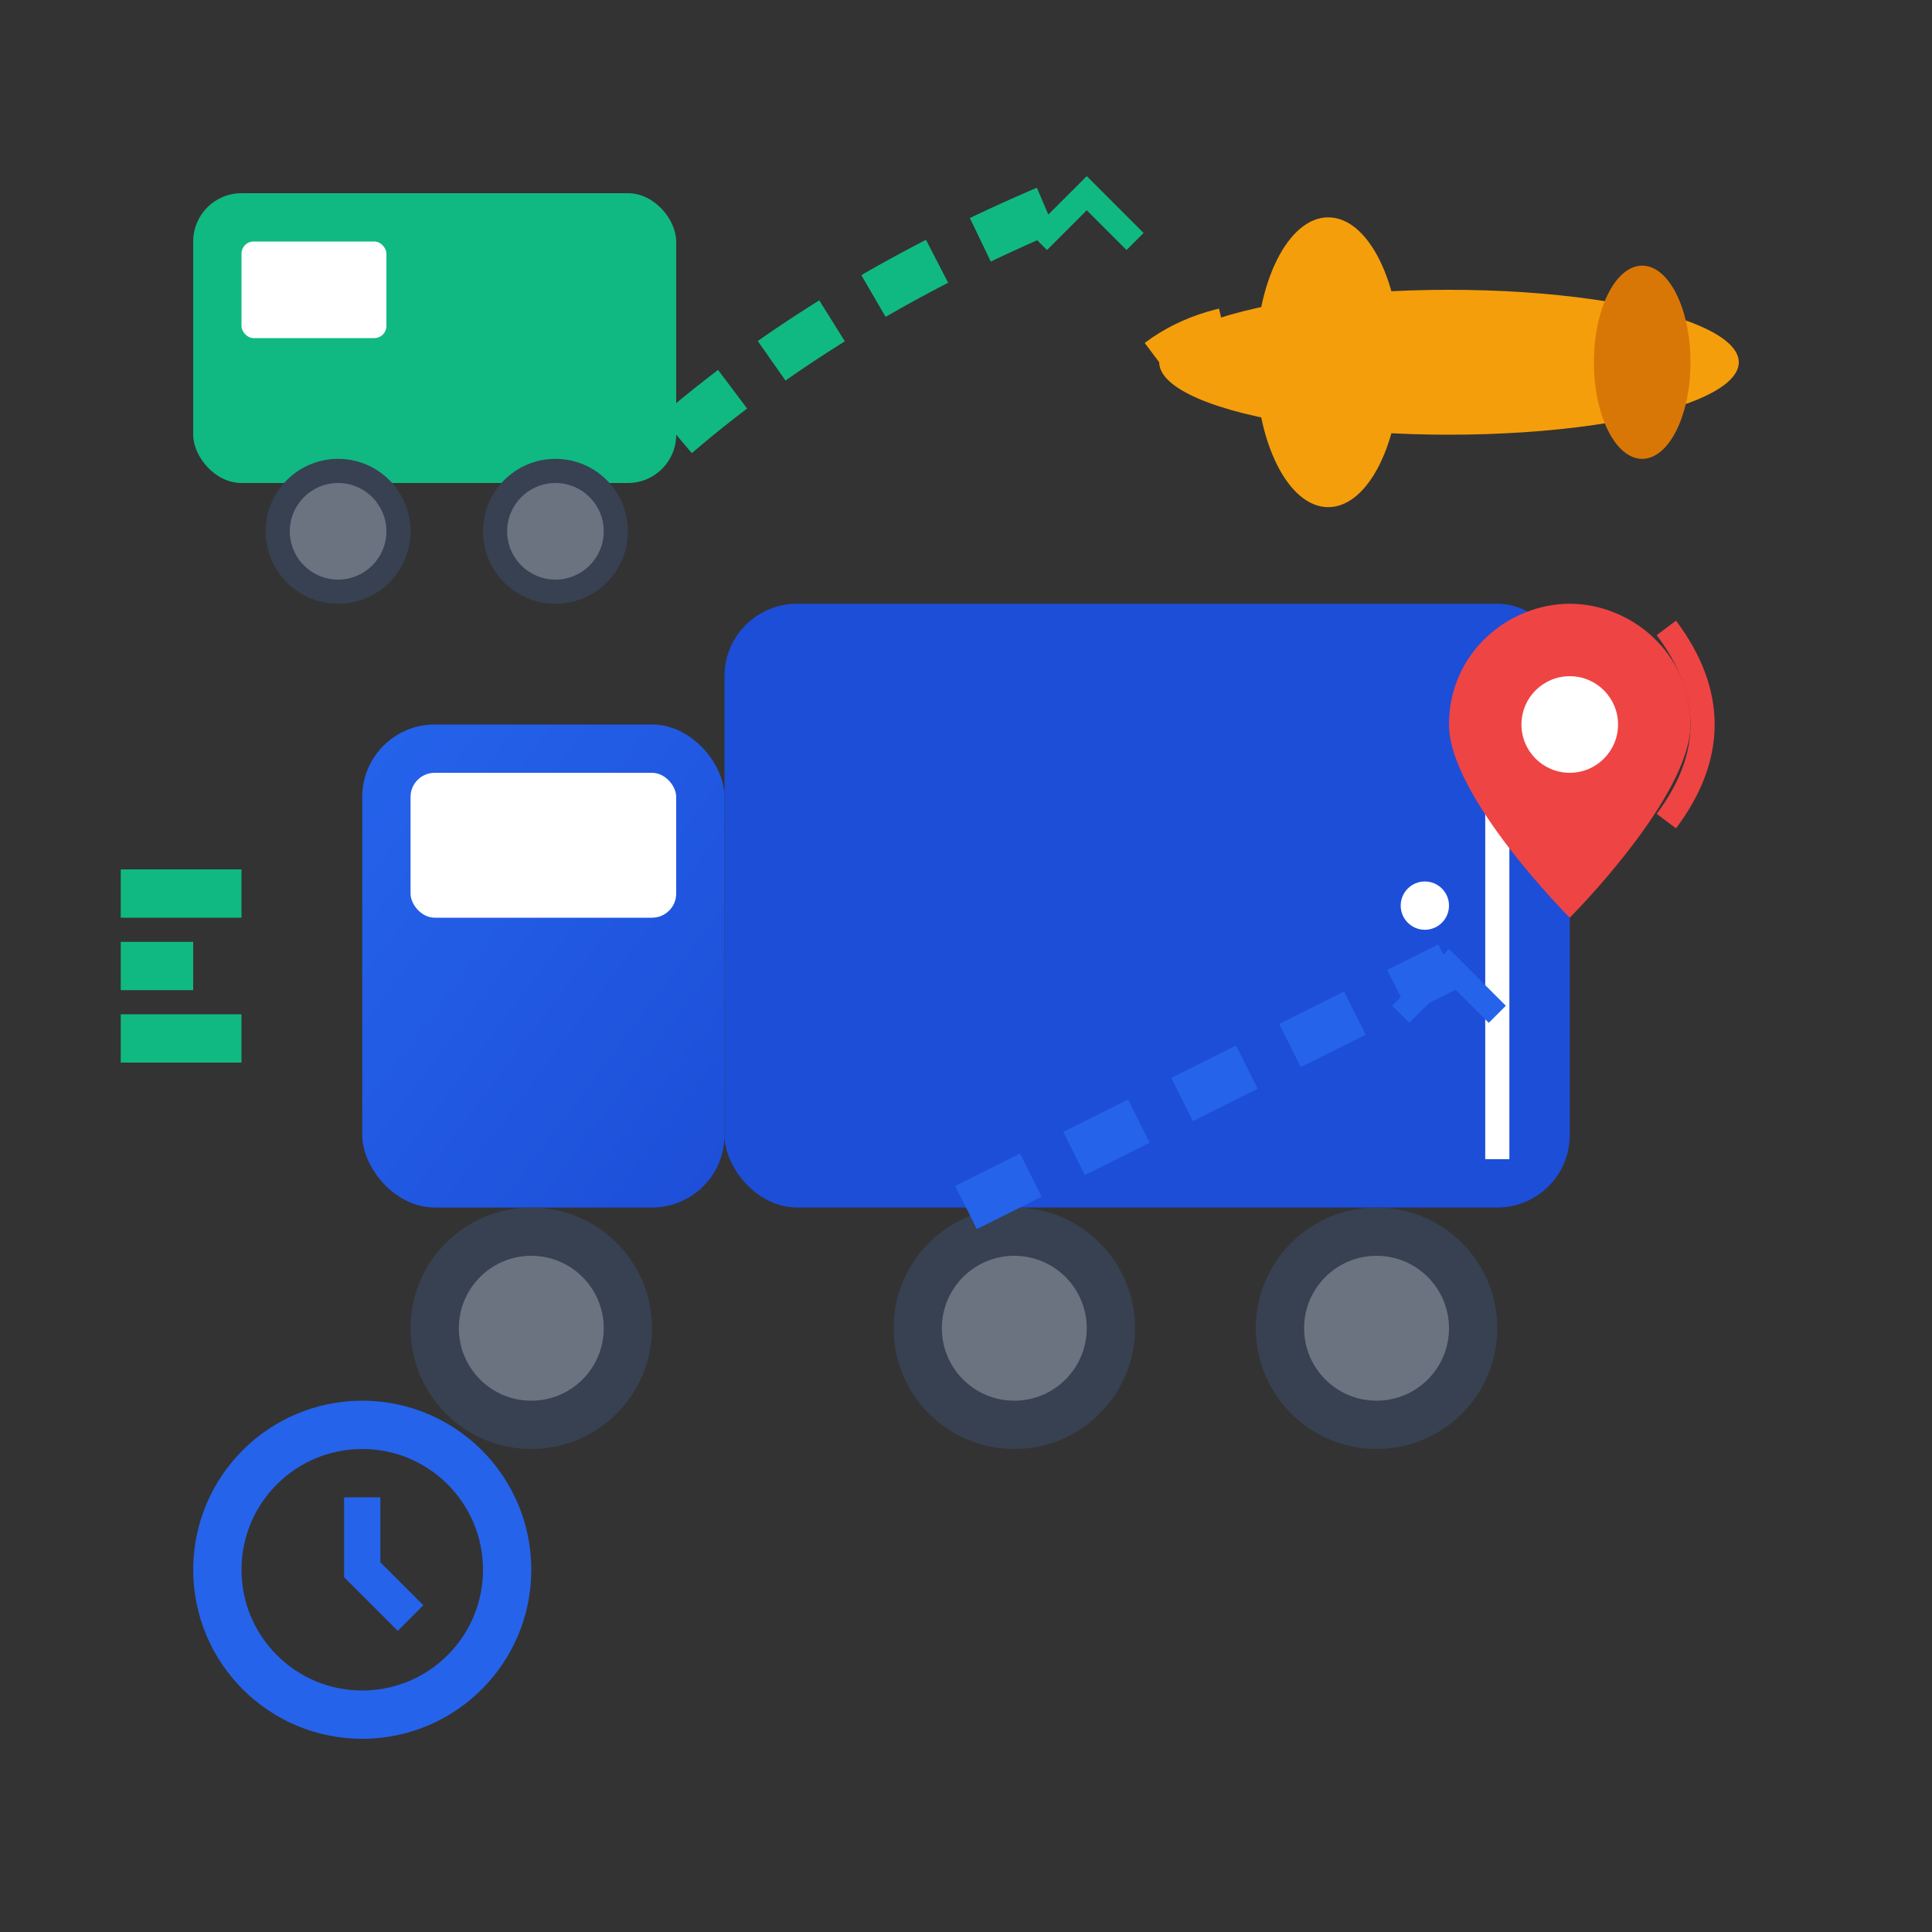 <svg width="80" height="80" viewBox="0 0 80 80" fill="none" xmlns="http://www.w3.org/2000/svg">
    <rect x="0" y="0" width="80" height="80" fill="#333333" stroke="none"/>
    <defs>
        <linearGradient id="transport-grad" x1="0%" y1="0%" x2="100%" y2="100%">
            <stop offset="0%" style="stop-color:#2563eb"/>
            <stop offset="100%" style="stop-color:#1d4ed8"/>
        </linearGradient>
    </defs>
    
    <!-- Main truck -->
    <g id="main-truck">
        <!-- Truck cab -->
        <rect x="15" y="30" width="15" height="20" fill="url(#transport-grad)" rx="3"/>
        <!-- Windshield -->
        <rect x="17" y="32" width="11" height="6" fill="white" rx="1"/>
        <!-- Truck trailer -->
        <rect x="30" y="25" width="35" height="25" fill="#1d4ed8" rx="3"/>
        <!-- Trailer doors -->
        <line x1="62" y1="27" x2="62" y2="48" stroke="white" stroke-width="1"/>
        <circle cx="59" cy="37.5" r="1" fill="white"/>
        
        <!-- Wheels -->
        <circle cx="22" cy="55" r="5" fill="#374151"/>
        <circle cx="22" cy="55" r="3" fill="#6b7280"/>
        <circle cx="42" cy="55" r="5" fill="#374151"/>
        <circle cx="42" cy="55" r="3" fill="#6b7280"/>
        <circle cx="57" cy="55" r="5" fill="#374151"/>
        <circle cx="57" cy="55" r="3" fill="#6b7280"/>
    </g>
    
    <!-- Delivery van -->
    <g id="delivery-van">
        <rect x="8" y="8" width="20" height="12" fill="#10b981" rx="2"/>
        <rect x="10" y="10" width="6" height="4" fill="white" rx="0.5"/>
        <circle cx="14" cy="22" r="3" fill="#374151"/>
        <circle cx="23" cy="22" r="3" fill="#374151"/>
        <circle cx="14" cy="22" r="2" fill="#6b7280"/>
        <circle cx="23" cy="22" r="2" fill="#6b7280"/>
    </g>
    
    <!-- Plane -->
    <g id="plane">
        <ellipse cx="60" cy="15" rx="12" ry="3" fill="#f59e0b"/>
        <ellipse cx="55" cy="15" rx="3" ry="6" fill="#f59e0b"/>
        <ellipse cx="68" cy="15" rx="2" ry="4" fill="#d97706"/>
    </g>
    
    <!-- Route paths -->
    <g id="routes">
        <!-- Local delivery route -->
        <path d="M28 18 Q35 12 45 8" stroke="#10b981" stroke-width="2" fill="none" stroke-dasharray="3,2"/>
        <path d="M43 10 L45 8 L47 10" stroke="#10b981" stroke-width="1" fill="none"/>
        
        <!-- International route -->
        <path d="M48 15 Q52 12 60 15" stroke="#f59e0b" stroke-width="2" fill="none" stroke-dasharray="3,2"/>
        
        <!-- Ground transport route -->
        <path d="M40 50 Q50 45 60 40" stroke="#2563eb" stroke-width="2" fill="none" stroke-dasharray="3,2"/>
        <path d="M58 42 L60 40 L62 42" stroke="#2563eb" stroke-width="1" fill="none"/>
    </g>
    
    <!-- GPS/Tracking symbols -->
    <g id="tracking">
        <!-- GPS pin -->
        <path d="M70 30 C70 27 67.5 25 65 25 C62.5 25 60 27 60 30 C60 33 65 38 65 38 C65 38 70 33 70 30 Z" fill="#ef4444"/>
        <circle cx="65" cy="30" r="2" fill="white"/>
        
        <!-- Signal waves -->
        <path d="M67 32 Q69 30 67 28" stroke="#ef4444" stroke-width="1" fill="none"/>
        <path d="M69 34 Q72 30 69 26" stroke="#ef4444" stroke-width="1" fill="none"/>
    </g>
    
    <!-- Speed/Efficiency indicators -->
    <g id="efficiency">
        <!-- Speed lines -->
        <line x1="5" y1="37" x2="10" y2="37" stroke="#10b981" stroke-width="2"/>
        <line x1="5" y1="40" x2="8" y2="40" stroke="#10b981" stroke-width="2"/>
        <line x1="5" y1="43" x2="10" y2="43" stroke="#10b981" stroke-width="2"/>
        
        <!-- Time optimization -->
        <circle cx="15" cy="65" r="6" stroke="#2563eb" stroke-width="2" fill="none"/>
        <path d="M15 62 L15 65 L17 67" stroke="#2563eb" stroke-width="1.5" fill="none"/>
    </g>
</svg>
